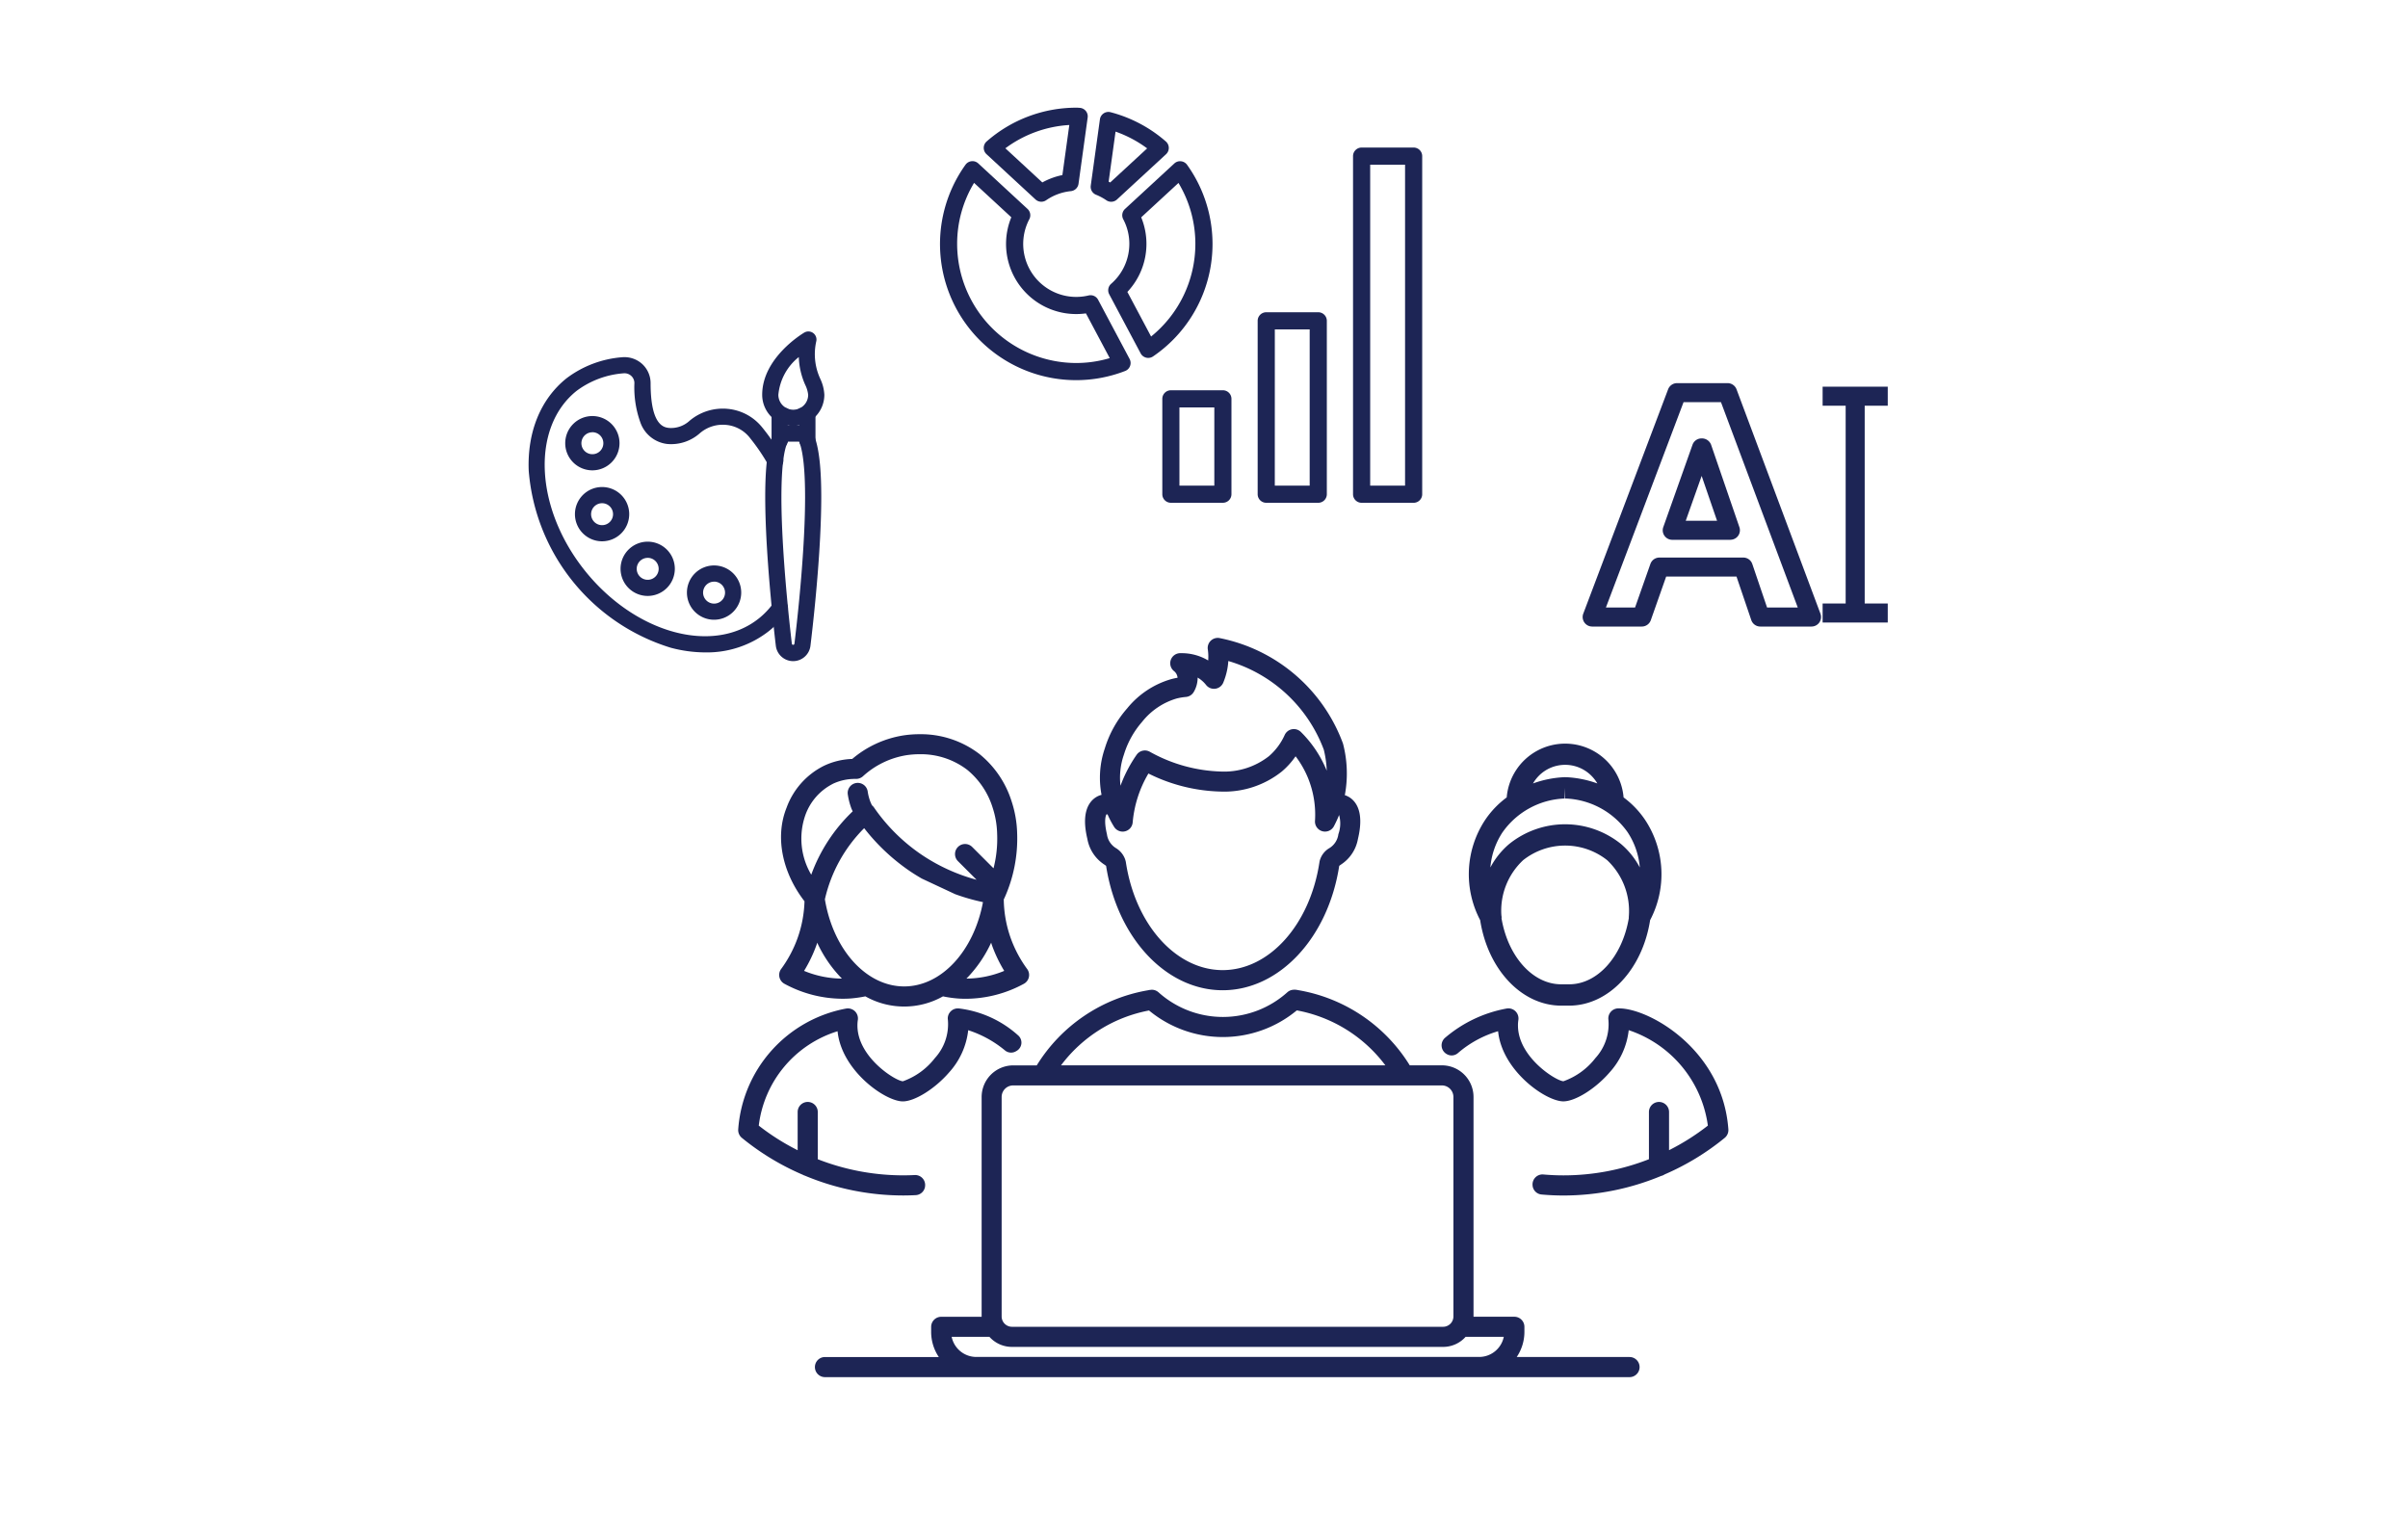 <svg height="155" viewBox="0 0 246 155" width="246" xmlns="http://www.w3.org/2000/svg"><path d="m0 0h246v155h-246z" fill="#fff" opacity="0"/><g fill="#1d2555"><path d="m1398.85 2271.858a.94.94 0 0 0 -.033-.109 16.946 16.946 0 0 0 -12.57-10.728 1.027 1.027 0 0 0 -1.224 1.156 5 5 0 0 1 .039 1.127c-.058-.034-.116-.068-.176-.1a5.253 5.253 0 0 0 -2.525-.644c-.07 0-.133 0-.19 0a1.028 1.028 0 0 0 -.6 1.831.97.97 0 0 1 .362.672v.007c-.209.036-.417.081-.621.134a9.006 9.006 0 0 0 -4.531 3 11.116 11.116 0 0 0 -2.26 4.021l-.032.1a9.26 9.26 0 0 0 -.322 4.707 2 2 0 0 0 -.626.282c-.72.491-1.447 1.621-.823 4.218a3.945 3.945 0 0 0 1.724 2.618c.064.045.146.1.191.14 1.141 7.367 6.137 12.705 11.908 12.705s10.767-5.338 11.907-12.706c.045-.038.125-.094.189-.139a3.944 3.944 0 0 0 1.724-2.618c.625-2.6-.1-3.727-.822-4.218a1.969 1.969 0 0 0 -.518-.248 12.065 12.065 0 0 0 -.171-5.208zm-22.421 1.134.042-.128a9.15 9.15 0 0 1 1.842-3.292 7.041 7.041 0 0 1 3.51-2.377 5.716 5.716 0 0 1 .962-.163 1.028 1.028 0 0 0 .8-.506 2.871 2.871 0 0 0 .4-1.473 3.135 3.135 0 0 1 .863.757 1.028 1.028 0 0 0 1.755-.242 7 7 0 0 0 .377-1.208 6.871 6.871 0 0 0 .139-1 14.855 14.855 0 0 1 9.753 9.057 10.385 10.385 0 0 1 .3 2.149c-.013-.029-.024-.059-.036-.089a11.84 11.84 0 0 0 -2.6-3.865 1.027 1.027 0 0 0 -1.656.3 6.266 6.266 0 0 1 -1.616 2.173 7.413 7.413 0 0 1 -4.875 1.567 15.836 15.836 0 0 1 -7.311-2.032 1.027 1.027 0 0 0 -1.325.318 13.882 13.882 0 0 0 -1.5 2.773c-.052.129-.1.259-.15.389a7.15 7.15 0 0 1 .326-3.107zm21.933 8.058a1.957 1.957 0 0 1 -.909 1.419 2.136 2.136 0 0 0 -1.017 1.384v.024s0 .014-.005.02c-.963 6.4-5.122 11.042-9.89 11.042s-8.927-4.644-9.891-11.042c0-.01-.006-.02-.008-.031v-.014c-.011-.054-.027-.1-.041-.152v-.005a2.2 2.2 0 0 0 -.974-1.227 1.956 1.956 0 0 1 -.909-1.419c-.345-1.433-.1-1.973-.034-2.031a.208.208 0 0 1 .108.035 9.276 9.276 0 0 0 .665 1.26 1.028 1.028 0 0 0 1.891-.46 11.831 11.831 0 0 1 1.608-5 17.4 17.4 0 0 0 7.434 1.846 9.42 9.42 0 0 0 6.2-2.055 7.893 7.893 0 0 0 1.4-1.551 9.781 9.781 0 0 1 1.249 2.169 9.923 9.923 0 0 1 .734 4.43 1.027 1.027 0 0 0 1.933.547 11.4 11.4 0 0 0 .529-1.147 3.228 3.228 0 0 1 -.073 1.959z" transform="translate(-1261.634 -2195.83)"/><path d="m1438.465 2310.715h-.118a1.027 1.027 0 0 0 -.977 1.176 5.124 5.124 0 0 1 -1.33 3.9 7.136 7.136 0 0 1 -3.267 2.367c-.771-.036-4.644-2.47-4.644-5.692a3.5 3.5 0 0 1 .041-.57 1.03 1.03 0 0 0 -1.2-1.167 13.377 13.377 0 0 0 -6.3 3 1.019 1.019 0 0 0 .142 1.631l.018.011a.979.979 0 0 0 1.158-.084 11 11 0 0 1 4.11-2.24c.4 4.033 4.864 7.166 6.668 7.166 1.217 0 3.287-1.294 4.71-2.943a7.678 7.678 0 0 0 1.967-4.33 11.977 11.977 0 0 1 8.086 9.75 23.817 23.817 0 0 1 -3.966 2.511v-3.9a1.027 1.027 0 0 0 -2.055 0v4.824a23.956 23.956 0 0 1 -8.717 1.649q-1.035 0-2.063-.091a1.019 1.019 0 0 0 -1.1 1.171v.021a1.017 1.017 0 0 0 .927.856q1.108.1 2.229.1a26.013 26.013 0 0 0 9.972-2 1.014 1.014 0 0 0 .35-.152 25.915 25.915 0 0 0 6.147-3.739 1.033 1.033 0 0 0 .37-.873c-.596-8.149-8.091-12.352-11.158-12.352z" transform="translate(-1273.054 -2207.696)"/><path d="m1433.395 2301.951h.864c4-.018 7.457-3.687 8.243-8.734a10.06 10.06 0 0 0 -.5-10.224 9.29 9.29 0 0 0 -2.211-2.314 5.99 5.99 0 0 0 -11.939 0 9.318 9.318 0 0 0 -2.212 2.314 10.061 10.061 0 0 0 -.5 10.222c.784 5.049 4.241 8.718 8.255 8.736zm.867-2.181h-.87c-2.882-.012-5.406-2.829-6.069-6.727 0-.028.008-.056.008-.084a1.119 1.119 0 0 0 -.024-.234 7.055 7.055 0 0 1 2.221-5.633 6.918 6.918 0 0 1 8.588 0 7.124 7.124 0 0 1 2.21 5.769 1.169 1.169 0 0 0 0 .146c-.656 3.917-3.186 6.751-6.064 6.763zm-3.134-21.294a3.781 3.781 0 0 1 5.385 0 3.9 3.9 0 0 1 .6.777 10.747 10.747 0 0 0 -3.214-.641.875.875 0 0 1 -.091 0c-.006 0-.053 0-.056 0a10.747 10.747 0 0 0 -3.214.641 3.867 3.867 0 0 1 .59-.776zm-3.675 5.728a8.133 8.133 0 0 1 6.3-3.413v-1.089l.053 1.09h.066a8.132 8.132 0 0 1 6.311 3.413 7.661 7.661 0 0 1 1.266 3.631 8.116 8.116 0 0 0 -1.925-2.4 9.1 9.1 0 0 0 -11.416 0 8.117 8.117 0 0 0 -1.925 2.4 7.671 7.671 0 0 1 1.27-3.636z" transform="translate(-1273.927 -2199.213)"/><path d="m1332.2 2281.422c-1.19 2.943-.484 6.574 1.827 9.568a12.219 12.219 0 0 1 -.7 3.742 12.4 12.4 0 0 1 -1.688 3.178 1.028 1.028 0 0 0 .343 1.512 12.511 12.511 0 0 0 5.924 1.526q.428 0 .855-.03a12.6 12.6 0 0 0 1.485-.214 8.077 8.077 0 0 0 7.929 0 11.934 11.934 0 0 0 1.485.216q.44.032.863.031a12.493 12.493 0 0 0 5.912-1.529 1.027 1.027 0 0 0 .34-1.511 12.405 12.405 0 0 1 -1.689-3.18 12.2 12.2 0 0 1 -.7-3.85v-.024c0-.023 0-.047 0-.071a1.157 1.157 0 0 0 .059-.106 14.789 14.789 0 0 0 1.306-6.658 11.3 11.3 0 0 0 -.56-3.223 10.107 10.107 0 0 0 -3.281-4.844 9.835 9.835 0 0 0 -6.133-2.032 10.787 10.787 0 0 0 -1.741.138 10.638 10.638 0 0 0 -5.131 2.388 7.264 7.264 0 0 0 -2.9.705 7.723 7.723 0 0 0 -3.805 4.268zm1.785 16.678a14.311 14.311 0 0 0 1.279-2.677c.024-.065.04-.134.063-.2a13 13 0 0 0 2.522 3.667 10.277 10.277 0 0 1 -3.867-.79zm15.435-7.835a21.009 21.009 0 0 0 2.84.812c-.939 5.02-4.258 8.612-8.05 8.612-3.863 0-7.239-3.729-8.1-8.9a14.961 14.961 0 0 1 4.013-7.267 20.58 20.58 0 0 0 4.589 4.334c.419.288.853.555 1.293.812m8.433 9.43a10.266 10.266 0 0 1 -3.866.791 13.019 13.019 0 0 0 2.524-3.67c.022.066.038.133.061.2a14.39 14.39 0 0 0 1.274 2.681zm-17.531-19.1a5.274 5.274 0 0 1 2.3-.509h.084a1.052 1.052 0 0 0 .705-.267 8.62 8.62 0 0 1 4.382-2.144 8.9 8.9 0 0 1 1.409-.111 7.8 7.8 0 0 1 4.86 1.59 8.118 8.118 0 0 1 2.606 3.885 9.289 9.289 0 0 1 .455 2.664 12.192 12.192 0 0 1 -.369 3.515l-2.181-2.18a1.027 1.027 0 0 0 -1.453 1.452l1.9 1.9a18.741 18.741 0 0 1 -5.726-2.636 18.553 18.553 0 0 1 -4.762-4.763 1.062 1.062 0 0 0 -.2-.212c-.065-.138-.132-.276-.184-.419a5.016 5.016 0 0 1 -.252-1.01 1.028 1.028 0 0 0 -2.035.288 7.055 7.055 0 0 0 .357 1.426c.042.115.1.223.148.336a16.9 16.9 0 0 0 -4.234 6.472 7.245 7.245 0 0 1 -.6-6.093 5.739 5.739 0 0 1 2.783-3.176z" transform="translate(-1251.84 -2198.914)"/><path d="m1343.973 2327.741q-.593.03-1.187.03a23.967 23.967 0 0 1 -8.716-1.647v-4.824a1.027 1.027 0 0 0 -2.055 0v3.906a23.8 23.8 0 0 1 -3.972-2.514 11.532 11.532 0 0 1 8.05-9.642c.4 4.033 4.87 7.166 6.668 7.166 1.217 0 3.288-1.294 4.711-2.943a7.678 7.678 0 0 0 1.967-4.33 11.345 11.345 0 0 1 3.776 2.081.979.979 0 0 0 1.113.066l.048-.028a.976.976 0 0 0 .158-1.594 11.016 11.016 0 0 0 -6.071-2.75h-.123a1.021 1.021 0 0 0 -.75.37 1 1 0 0 0 -.226.806 5.128 5.128 0 0 1 -1.331 3.9 7.136 7.136 0 0 1 -3.267 2.367c-.771-.036-4.644-2.47-4.644-5.692a3.583 3.583 0 0 1 .041-.57 1.031 1.031 0 0 0 -.3-.894 1.046 1.046 0 0 0 -.9-.272 13.526 13.526 0 0 0 -11.019 12.334 1.031 1.031 0 0 0 .37.873 25.9 25.9 0 0 0 6.219 3.769.976.976 0 0 0 .215.093 26.028 26.028 0 0 0 10.04 2.025q.644 0 1.282-.033a1.014 1.014 0 0 0 .958-.858v-.021a1.017 1.017 0 0 0 -1.055-1.174z" transform="translate(-1250.527 -2207.696)"/><path d="m1419.442 2345.725h-11.511a4.594 4.594 0 0 0 .783-2.568v-.514a1.031 1.031 0 0 0 -1.028-1.028h-4.171v-22.454a3.234 3.234 0 0 0 -3.231-3.231h-3.284a16.665 16.665 0 0 0 -11.332-7.67.456.456 0 0 0 -.072-.01v-.005c-.092-.015-.185-.031-.277-.041a1 1 0 0 0 -.236.008 1.011 1.011 0 0 0 -.586.253 9.849 9.849 0 0 1 -13.167 0c-.011-.011-.025-.018-.037-.027a1.11 1.11 0 0 0 -.105-.077l-.065-.036a1.15 1.15 0 0 0 -.114-.052.678.678 0 0 0 -.069-.023.989.989 0 0 0 -.122-.029c-.024 0-.049-.007-.073-.009a.918.918 0 0 0 -.122 0c-.03 0-.058 0-.088.007s-.046 0-.071.005l-.221.041a16.653 16.653 0 0 0 -11.348 7.67h-2.4a3.234 3.234 0 0 0 -3.231 3.231v22.454h-4.13a1.031 1.031 0 0 0 -1.027 1.028v.514a4.6 4.6 0 0 0 .782 2.568h-11.629a1.027 1.027 0 1 0 0 2.055h82.193a1.027 1.027 0 0 0 0-2.055zm-49.08-35.4a11.842 11.842 0 0 0 15.1-.008 14.607 14.607 0 0 1 9.044 5.611h-33.13a14.631 14.631 0 0 1 8.986-5.601zm-15.053 8.834a1.179 1.179 0 0 1 1.176-1.176h43.8a1.18 1.18 0 0 1 1.176 1.176v22.454a1.056 1.056 0 0 1 -1.053 1.028h-44.046a1.056 1.056 0 0 1 -1.053-1.028zm-2.589 26.564a2.572 2.572 0 0 1 -2.517-2.055h3.858a3.08 3.08 0 0 0 2.3 1.028h44.046a3.078 3.078 0 0 0 2.3-1.028h3.9a2.572 2.572 0 0 1 -2.517 2.055z" transform="translate(-1252.981 -2207.094)"/><path d="m1334.945 2234.024a.444.444 0 0 1 -.445-.445v-2.1a.445.445 0 1 1 0-.89h.448a.446.446 0 0 1 .445.445v2.542a.445.445 0 0 1 -.448.448z" transform="translate(-1252.464 -2188.573)"/><path d="m1334.826 2234.286a.827.827 0 0 1 -.825-.826v-1.809a.825.825 0 0 1 .378-1.559h.448a.827.827 0 0 1 .826.826v2.542a.827.827 0 0 1 -.827.826zm-.448-3.433a.064.064 0 1 0 0 .128h.381v2.479c0 .07.129.07.129 0v-2.542a.065.065 0 0 0 -.065-.064z" transform="translate(-1252.344 -2188.454)"/><path d="m1331.365 2234.022a.445.445 0 0 1 -.446-.445v-2.54a.446.446 0 0 1 .446-.445h.4a.445.445 0 0 1 .048.888v2.1a.445.445 0 0 1 -.448.442z" transform="translate(-1251.716 -2188.573)"/><path d="m1331.245 2234.284a.827.827 0 0 1 -.826-.826v-2.54a.827.827 0 0 1 .826-.826h.4a.826.826 0 0 1 .429 1.532v1.834a.826.826 0 0 1 -.829.826zm0-3.43a.065.065 0 0 0 -.065.064v2.54c0 .071.129.071.129 0v-2.438l.34-.038a.064.064 0 0 0 -.007-.128z" transform="translate(-1251.597 -2188.454)"/><path d="m1332.455 2229.266a2.8 2.8 0 0 1 -2.794-2.794c0-3.555 3.945-5.929 4.114-6.029a.445.445 0 0 1 .664.464 6.382 6.382 0 0 0 .42 4.072 3.963 3.963 0 0 1 .391 1.493 2.8 2.8 0 0 1 -2.795 2.794zm.97-7.492c-1.082.843-2.874 2.562-2.874 4.7a1.9 1.9 0 1 0 3.807 0 3.254 3.254 0 0 0 -.325-1.16 7.042 7.042 0 0 1 -.608-3.541z" transform="translate(-1251.416 -2186.137)"/><path d="m1332.336 2229.527a3.179 3.179 0 0 1 -3.175-3.175c0-3.777 4.125-6.253 4.3-6.357a.826.826 0 0 1 1.232.861 5.97 5.97 0 0 0 .4 3.859 4.327 4.327 0 0 1 .418 1.636 3.179 3.179 0 0 1 -3.175 3.176zm1.512-8.875c-.16.094-3.926 2.353-3.926 5.7a2.413 2.413 0 1 0 4.826 0 3.627 3.627 0 0 0 -.362-1.349 6.794 6.794 0 0 1 -.442-4.285zm-1.512 7.985a2.288 2.288 0 0 1 -2.285-2.285c0-2.3 1.893-4.119 3.021-5l.681-.531-.067.861a6.658 6.658 0 0 0 .581 3.365 3.549 3.549 0 0 1 .353 1.3 2.288 2.288 0 0 1 -2.284 2.29zm.566-6.144a5.6 5.6 0 0 0 -2.09 3.859 1.523 1.523 0 1 0 3.046 0 3.011 3.011 0 0 0 -.3-1.015 7.554 7.554 0 0 1 -.658-2.844z" transform="translate(-1251.296 -2186.018)"/><path d="m1315.992 2253.231a13.464 13.464 0 0 1 -3.419-.461 20.254 20.254 0 0 1 -14.245-17.748c-.149-3.836 1.168-7.071 3.706-9.109a10.43 10.43 0 0 1 5.486-2.079 2.281 2.281 0 0 1 2.5 2.265c0 4.225 1.279 4.854 2.241 4.959a3.175 3.175 0 0 0 2.377-.83 4.87 4.87 0 0 1 3.613-1.122 4.744 4.744 0 0 1 3.247 1.743l.081.1a21.631 21.631 0 0 1 1.929 2.835.445.445 0 0 1 -.774.44 20.738 20.738 0 0 0 -1.849-2.717l-.079-.1a3.859 3.859 0 0 0 -2.641-1.416 3.993 3.993 0 0 0 -2.958.919 4.04 4.04 0 0 1 -3.043 1.031 2.917 2.917 0 0 1 -2.448-1.956 10.2 10.2 0 0 1 -.586-3.888 1.366 1.366 0 0 0 -.454-1.022 1.4 1.4 0 0 0 -1.07-.356 9.537 9.537 0 0 0 -5.015 1.887c-4.816 3.865-4.445 12.354.826 18.922s13.478 8.765 18.3 4.9a8.366 8.366 0 0 0 1.538-1.619.445.445 0 1 1 .721.521 9.224 9.224 0 0 1 -1.7 1.792 9.857 9.857 0 0 1 -6.284 2.109z" transform="translate(-1243.935 -2186.957)"/><path d="m1315.873 2253.492a13.884 13.884 0 0 1 -3.515-.473 20.633 20.633 0 0 1 -14.529-18.1c-.154-3.959 1.213-7.3 3.848-9.42a10.808 10.808 0 0 1 5.688-2.162 2.7 2.7 0 0 1 2.047.68 2.661 2.661 0 0 1 .869 1.964c0 4.372 1.382 4.523 1.9 4.58a2.8 2.8 0 0 0 2.091-.743 5.262 5.262 0 0 1 3.893-1.208 5.121 5.121 0 0 1 3.506 1.881l.082.1a21.921 21.921 0 0 1 1.964 2.886.826.826 0 1 1 -1.435.816 20.341 20.341 0 0 0 -1.815-2.667l-.078-.1a3.477 3.477 0 0 0 -2.381-1.276 3.573 3.573 0 0 0 -2.677.833 4.417 4.417 0 0 1 -3.331 1.117 3.313 3.313 0 0 1 -2.758-2.187 10.555 10.555 0 0 1 -.616-4.035.99.99 0 0 0 -.329-.741 1.015 1.015 0 0 0 -.778-.259 9.149 9.149 0 0 0 -4.812 1.805c-4.652 3.733-4.255 11.982.885 18.387s13.106 8.575 17.759 4.841a7.959 7.959 0 0 0 1.469-1.545.826.826 0 0 1 1.484.352.819.819 0 0 1 -.147.615 9.572 9.572 0 0 1 -1.772 1.865 10.259 10.259 0 0 1 -6.512 2.194zm-8.256-29.407a1.769 1.769 0 0 0 -.18.009 10.043 10.043 0 0 0 -5.285 2c-2.442 1.96-3.708 5.085-3.564 8.8a19.879 19.879 0 0 0 13.961 17.4 10.466 10.466 0 0 0 9.36-1.576 8.823 8.823 0 0 0 1.632-1.718.072.072 0 0 0 -.015-.09.064.064 0 0 0 -.09.015 8.688 8.688 0 0 1 -1.609 1.692c-4.98 4-13.427 1.772-18.829-4.958s-5.747-15.46-.767-19.456a9.923 9.923 0 0 1 5.217-1.97 1.777 1.777 0 0 1 1.363.454 1.743 1.743 0 0 1 .578 1.3 9.837 9.837 0 0 0 .557 3.74 2.53 2.53 0 0 0 2.139 1.725 3.66 3.66 0 0 0 2.758-.944 4.381 4.381 0 0 1 3.237-1.006 4.24 4.24 0 0 1 2.9 1.555l.08.1a21.184 21.184 0 0 1 1.883 2.768.067.067 0 0 0 .088.024.065.065 0 0 0 .024-.088 21.169 21.169 0 0 0 -1.9-2.784l-.08-.1a4.36 4.36 0 0 0 -2.987-1.6 4.485 4.485 0 0 0 -3.333 1.034 3.532 3.532 0 0 1 -2.661.916c-1.762-.193-2.582-1.889-2.581-5.337a1.9 1.9 0 0 0 -1.9-1.9z" transform="translate(-1243.816 -2186.84)"/><path d="m1332.543 2256.309a1.4 1.4 0 0 1 -1.393-1.238c-.23-1.96-.787-7.031-.995-11.779-.362-8.268.576-9.8 1.313-10.236a.447.447 0 0 1 .226-.062h1.965a.447.447 0 0 1 .369.2c.9 1.334 1.19 4.851.894 10.753-.231 4.6-.767 9.317-.988 11.132a1.4 1.4 0 0 1 -1.391 1.23zm-.7-22.425c-.353.339-1.122 1.932-.8 9.369.206 4.719.76 9.764.99 11.714a.512.512 0 0 0 1.017 0c.219-1.806.753-6.5.982-11.07.327-6.5-.135-9.049-.629-10.015z" transform="translate(-1251.515 -2189.147)"/><path d="m1332.424 2256.571a1.782 1.782 0 0 1 -1.771-1.574c-.231-1.963-.789-7.042-1-11.808-.365-8.327.553-10.021 1.5-10.58a.827.827 0 0 1 .419-.115h1.965a.826.826 0 0 1 .685.364c.959 1.425 1.264 4.915.959 10.985-.231 4.609-.77 9.339-.99 11.16a1.785 1.785 0 0 1 -1.767 1.568zm-.849-23.315c-1.042.6-1.42 3.932-1.159 9.9.208 4.74.764 9.8.993 11.751a1.021 1.021 0 0 0 2.028 0c.22-1.811.756-6.521.986-11.106.288-5.737.009-9.276-.83-10.521zm.849 22.425a.894.894 0 0 1 -.887-.788c-.229-1.955-.785-7.013-.992-11.743-.241-5.513.075-8.854.913-9.659l.111-.106h1.949l.107.208c.715 1.4.94 4.83.67 10.208-.23 4.584-.764 9.287-.984 11.1a.893.893 0 0 1 -.887.78zm-.521-21.535c-.268.422-.9 2.156-.6 8.972.206 4.7.759 9.74.988 11.687a.135.135 0 0 0 .261 0c.219-1.8.751-6.482.98-11.043.305-6.073-.077-8.587-.493-9.615z" transform="translate(-1251.395 -2189.028)"/><path d="m1321.954 2256.563a2.392 2.392 0 1 1 2.392-2.392 2.395 2.395 0 0 1 -2.392 2.392zm0-3.894a1.5 1.5 0 1 0 1.5 1.5 1.5 1.5 0 0 0 -1.5-1.5z" transform="translate(-1249.006 -2193.631)"/><path d="m1321.835 2256.824a2.773 2.773 0 1 1 2.773-2.773 2.776 2.776 0 0 1 -2.773 2.773zm0-4.784a2.011 2.011 0 1 0 2.011 2.011 2.013 2.013 0 0 0 -2.011-2.011zm0 3.894a1.883 1.883 0 1 1 1.883-1.883 1.885 1.885 0 0 1 -1.883 1.883zm0-3a1.121 1.121 0 1 0 1.121 1.121 1.122 1.122 0 0 0 -1.121-1.126z" transform="translate(-1248.886 -2193.51)"/><path d="m1313.048 2253.369a2.391 2.391 0 1 1 2.391-2.391 2.394 2.394 0 0 1 -2.391 2.391zm0-3.894a1.5 1.5 0 1 0 1.5 1.5 1.5 1.5 0 0 0 -1.5-1.5z" transform="translate(-1246.88 -2192.868)"/><path d="m1312.929 2253.63a2.772 2.772 0 1 1 2.772-2.772 2.776 2.776 0 0 1 -2.772 2.772zm0-4.783a2.011 2.011 0 1 0 2.011 2.011 2.014 2.014 0 0 0 -2.011-2.011zm0 3.893a1.882 1.882 0 1 1 1.882-1.882 1.885 1.885 0 0 1 -1.882 1.882zm0-3a1.121 1.121 0 1 0 1.121 1.121 1.122 1.122 0 0 0 -1.121-1.124z" transform="translate(-1246.761 -2192.748)"/><path d="m1306.927 2246.042a2.392 2.392 0 1 1 2.391-2.391 2.394 2.394 0 0 1 -2.391 2.391zm0-3.894a1.5 1.5 0 1 0 1.5 1.5 1.5 1.5 0 0 0 -1.5-1.5z" transform="translate(-1245.42 -2191.12)"/><path d="m1306.808 2246.3a2.772 2.772 0 1 1 2.772-2.772 2.775 2.775 0 0 1 -2.772 2.772zm0-4.783a2.011 2.011 0 1 0 2.011 2.01 2.013 2.013 0 0 0 -2.011-2.006zm0 3.893a1.882 1.882 0 1 1 1.882-1.882 1.884 1.884 0 0 1 -1.882 1.885zm0-3a1.121 1.121 0 1 0 1.121 1.121 1.122 1.122 0 0 0 -1.121-1.121z" transform="translate(-1245.3 -2191)"/><path d="m1305.626 2236.517a2.392 2.392 0 1 1 2.391-2.392 2.4 2.4 0 0 1 -2.391 2.392zm0-3.894a1.5 1.5 0 1 0 1.5 1.5 1.5 1.5 0 0 0 -1.5-1.5z" transform="translate(-1245.109 -2188.846)"/><path d="m1305.507 2236.778a2.773 2.773 0 1 1 2.772-2.773 2.776 2.776 0 0 1 -2.772 2.773zm0-4.784a2.011 2.011 0 1 0 2.011 2.011 2.013 2.013 0 0 0 -2.011-2.012zm0 3.894a1.883 1.883 0 1 1 1.882-1.883 1.885 1.885 0 0 1 -1.882 1.882zm0-3a1.121 1.121 0 1 0 1.121 1.122 1.123 1.123 0 0 0 -1.121-1.127z" transform="translate(-1244.99 -2188.727)"/><path d="m1375.338 2199.6a.872.872 0 0 1 -.5-.156 5.442 5.442 0 0 0 -1.05-.562.874.874 0 0 1 -.54-.931l.936-6.773a.876.876 0 0 1 1.088-.728 13.945 13.945 0 0 1 5.651 2.993.875.875 0 0 1 .017 1.3l-5.011 4.623a.876.876 0 0 1 -.591.234zm-.263-2.054.157.084 3.778-3.485a12.21 12.21 0 0 0 -3.229-1.712z" transform="translate(-1261.817 -2178.987)"/><path d="m1379.68 2217.132a.889.889 0 0 1 -.209-.026.874.874 0 0 1 -.564-.439l-3.212-6.037a.876.876 0 0 1 .2-1.071 5.417 5.417 0 0 0 1.856-4.075 5.355 5.355 0 0 0 -.623-2.518.876.876 0 0 1 .181-1.051l5.036-4.645a.856.856 0 0 1 .683-.227.874.874 0 0 1 .623.362 13.893 13.893 0 0 1 -3.474 19.573.876.876 0 0 1 -.497.154zm-2.13-6.742 2.424 4.557a12.171 12.171 0 0 0 4.522-9.462 12.048 12.048 0 0 0 -1.725-6.227l-3.807 3.512a7.151 7.151 0 0 1 -1.413 7.62z" transform="translate(-1262.379 -2180.567)"/><path d="m1364.774 2199.46a.877.877 0 0 1 -.595-.233l-5.008-4.627a.875.875 0 0 1 .017-1.3 13.9 13.9 0 0 1 9.152-3.449c.076 0 .151 0 .226.009l.094.006a.874.874 0 0 1 .847.995l-.934 6.765a.877.877 0 0 1 -.78.751 5.4 5.4 0 0 0 -2.524.928.873.873 0 0 1 -.495.155zm-3.674-5.46 3.776 3.489a7.189 7.189 0 0 1 2.049-.753l.707-5.116a12.141 12.141 0 0 0 -6.532 2.38z" transform="translate(-1258.392 -2178.85)"/><path d="m1366.941 2219.4a13.905 13.905 0 0 1 -11.314-22.007.876.876 0 0 1 1.307-.133l5.031 4.648a.876.876 0 0 1 .181 1.051 5.415 5.415 0 0 0 6.052 7.789.871.871 0 0 1 .976.44l3.218 6.047a.876.876 0 0 1 -.458 1.229 13.857 13.857 0 0 1 -4.993.936zm-10.438-20.154a12.048 12.048 0 0 0 -1.73 6.235 12.182 12.182 0 0 0 12.167 12.167 12 12 0 0 0 3.422-.5l-2.431-4.57a7.165 7.165 0 0 1 -7.624-9.818z" transform="translate(-1256.992 -2180.563)"/><path d="m1401.837 2236.766h-5.314a.876.876 0 0 1 -.876-.875v-17.714a.876.876 0 0 1 .876-.875h5.314a.876.876 0 0 1 .876.875v17.714a.876.876 0 0 1 -.876.875zm-4.439-1.752h3.563v-15.961h-3.561z" transform="translate(-1267.165 -2185.401)"/><path d="m1389.04 2239.265h-5.313a.875.875 0 0 1 -.875-.875v-9.743a.876.876 0 0 1 .875-.875h5.313a.875.875 0 0 1 .875.875v9.743a.875.875 0 0 1 -.875.875zm-4.438-1.752h3.563v-7.991h-3.565z" transform="translate(-1264.111 -2187.901)"/><path d="m1414.633 2231.491h-5.314a.876.876 0 0 1 -.876-.875v-34.541a.876.876 0 0 1 .876-.876h5.314a.876.876 0 0 1 .876.876v34.541a.876.876 0 0 1 -.876.875zm-4.438-1.752h3.563v-32.79h-3.563z" transform="translate(-1270.218 -2180.125)"/><path d="m1462.81 2251.289h-5.233a.4.4 0 0 1 -.38-.272l-1.642-4.832h-8l-1.7 4.836a.4.4 0 0 1 -.378.268h-5.077a.4.4 0 0 1 -.375-.543l8.668-22.922a.4.4 0 0 1 .375-.259h5.169a.4.4 0 0 1 .376.26l8.572 22.922a.4.4 0 0 1 -.375.542zm-4.947-.8h4.368l-8.272-22.12h-4.614l-8.364 22.12h4.208l1.7-4.837a.4.4 0 0 1 .378-.268h8.572a.4.4 0 0 1 .379.273zm-3.338-8.059h-5.938a.4.4 0 0 1 -.378-.535l2.985-8.411a.4.4 0 0 1 .378-.266h.065a.4.4 0 0 1 .379.27l2.889 8.41a.4.4 0 0 1 -.38.531zm-5.37-.8h4.808l-2.365-6.885z" transform="translate(-1277.75 -2187.852)"/><path d="m1462.63 2251.681h-5.23a.973.973 0 0 1 -.92-.66l-1.51-4.445h-7.186l-1.569 4.455a.975.975 0 0 1 -.917.65h-5.072a.973.973 0 0 1 -.91-1.316l8.668-22.922a.978.978 0 0 1 .91-.629h5.168a.978.978 0 0 1 .911.631l8.573 22.922a.973.973 0 0 1 -.911 1.313zm-4.537-1.944h3.136l-7.845-20.978h-3.823l-7.932 20.978h2.977l1.569-4.455a.974.974 0 0 1 .917-.649h8.572a.97.97 0 0 1 .92.66zm-3.746-6.917h-5.939a.972.972 0 0 1 -.917-1.3l2.986-8.412a.973.973 0 0 1 .916-.647 1 1 0 0 1 .984.655l2.889 8.412a.971.971 0 0 1 -.919 1.287zm-4.563-1.945h3.2l-1.574-4.582z" transform="translate(-1277.57 -2187.672)"/><path d="m189.123 40.478h.802v22.147h-.802z"/><path d="m188.552 39.908h1.944v23.288h-1.944z"/><path d="m186.769 62.224h5.511v.802h-5.511z"/><path d="m186.198 61.654h6.653v1.944h-6.653z"/><path d="m186.769 40.078h5.511v.802h-5.511z"/><path d="m186.198 39.505h6.653v1.944h-6.653z"/></g></svg>